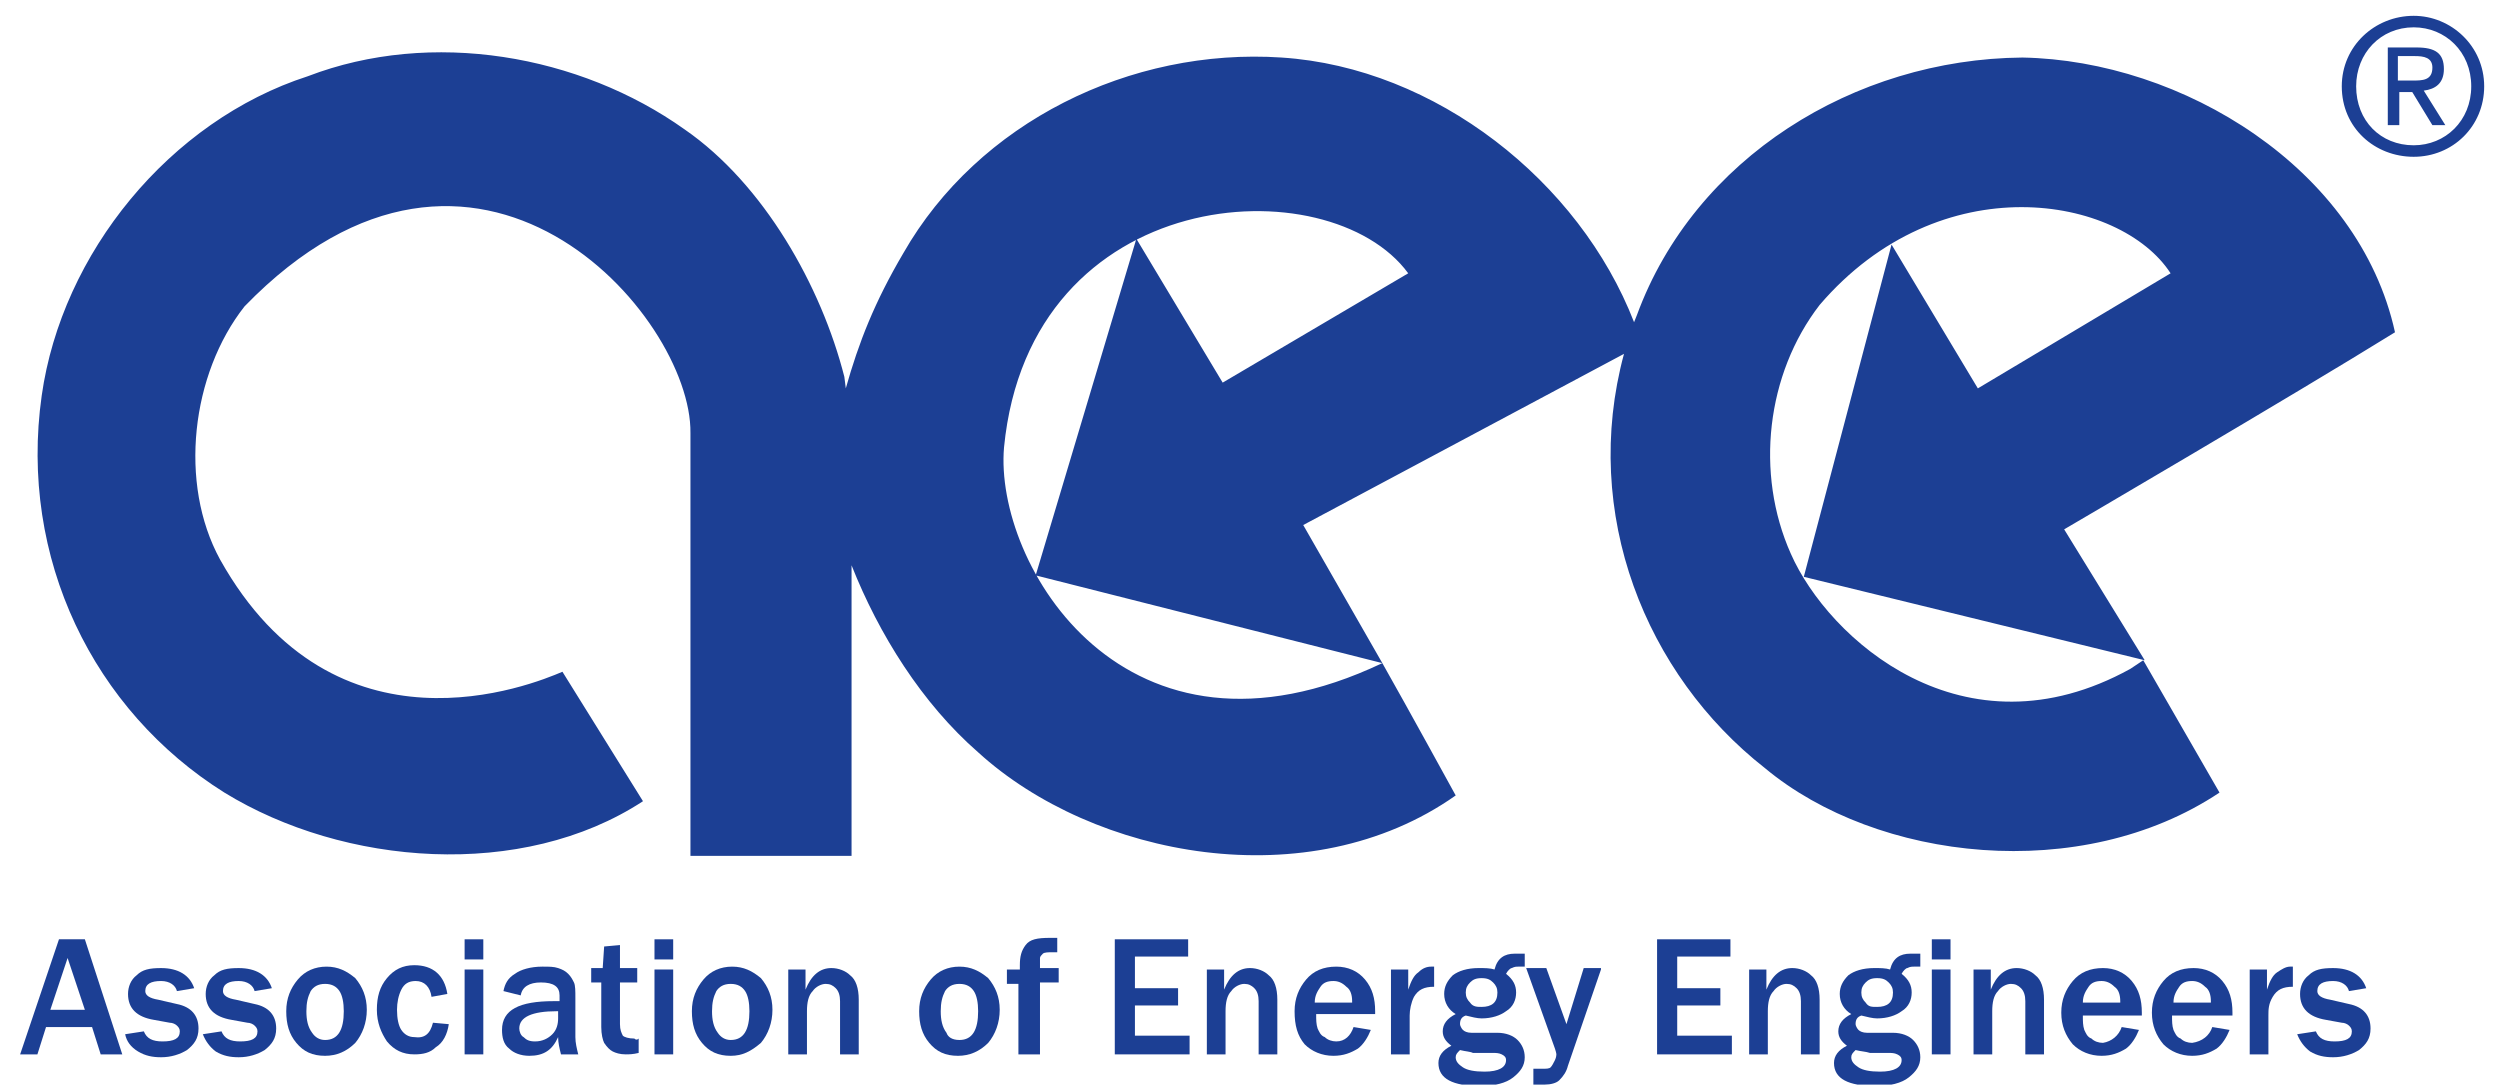 <svg xmlns="http://www.w3.org/2000/svg" xmlns:xlink="http://www.w3.org/1999/xlink" x="0px" y="0px" viewBox="0 0 173.8 75.4" style="enable-background:new 0 0 173.8 75.4;" xml:space="preserve"><style type="text/css">	.st0{fill:#1C3F94;}</style><g id="Layer_1"></g><g id="Layer_2">	<path class="st0" d="M21.4,5.3C11.8,8.4,4.3,17.6,2.9,27.5C1.3,38.8,6.5,49.4,15.6,55.1c8.3,5.1,20.7,6.1,29.1,0.6l-5.6-9  c-2.1,0.9-15.8,6.5-23.8-7.8c-2.9-5.3-2-12.9,1.7-17.6c16.1-16.6,31.1,0.6,31,8.8l0,29.4h11.2c0,0,0-20,0-20.2  c1.9,4.8,4.9,9.6,8.8,13c8,7.3,23,10.2,33.2,3c0,0-3.4-6.2-5.1-9.2c-17.9,8.5-27-6.9-26.3-15C71.6,12.7,92.4,11.5,97.9,19L85,26.6  l-6-10l-7,23.4l24.1,6.1l-5.5-9.6l22.3-11.9c-3,11.1,1.5,22.3,9.8,28.8c7.8,6.5,22,8.1,31.6,1.7l-5.3-9.2l-0.9,0.6  c-11.6,6.4-21-2.1-23.6-8c-2.5-5.6-1.7-12.5,2-17.3c8.4-9.8,20.9-7.6,24.4-2.2L137.5,27l-6-10l-6.1,23.1l23.7,5.8l-5.6-9.1  c0,0,15.9-9.3,23-13.7C164,11.7,151.7,4.2,140.6,4c-11.7,0.1-22.8,7-26.8,17.9l-0.2,0.5C109.8,12.6,99.8,4.7,89.1,4  C78.6,3.3,68,8.5,62.8,17.6c-2,3.4-3.1,6.2-4,9.4l-0.1-0.8C57.1,19.9,53.1,12.8,47.6,9C40.3,3.8,30,2,21.4,5.3z M167.8,10.9  c2.7,0,4.9-2.1,4.9-4.9c0-2.8-2.3-4.9-4.9-4.9c-2.7,0-5,2.1-5,4.9C162.8,8.9,165.1,10.9,167.8,10.9z M163.8,6c0-2.3,1.7-4.1,4-4.1  c2.2,0,4,1.7,4,4.1c0,2.4-1.8,4.1-4,4.1C165.5,10.1,163.8,8.4,163.8,6z M166.8,6.4h0.9l1.4,2.3h0.9l-1.5-2.4  c0.8-0.1,1.4-0.5,1.4-1.5c0-1.1-0.6-1.5-1.9-1.5h-2v5.4h0.8V6.4z M166.7,5.7V3.9h1.2c0.6,0,1.2,0.1,1.2,0.8c0,0.9-0.7,0.9-1.4,0.9  H166.7z"></path>	<g>		<path class="st0" d="M8.5,73.3H7l-0.6-1.9H3.2l-0.6,1.9H1.4l2.7-8h1.8L8.5,73.3z M5.9,70.2l-1.2-3.6l-1.2,3.6H5.9z"></path>		<path class="st0" d="M8.7,71.9l1.3-0.2c0.2,0.5,0.6,0.7,1.3,0.7c0.8,0,1.2-0.2,1.2-0.7c0-0.2-0.1-0.3-0.2-0.4   c-0.1-0.1-0.3-0.2-0.5-0.2l-1.1-0.2c-1.2-0.2-1.8-0.8-1.8-1.8c0-0.5,0.2-1,0.6-1.3c0.4-0.4,0.9-0.5,1.7-0.5c1.2,0,2,0.5,2.3,1.4   l-1.2,0.2c-0.1-0.4-0.5-0.7-1.1-0.7c-0.7,0-1.1,0.2-1.1,0.7c0,0.3,0.3,0.5,0.9,0.6l1.3,0.3c1,0.2,1.5,0.8,1.5,1.7   c0,0.7-0.3,1.1-0.8,1.5c-0.5,0.3-1.1,0.5-1.8,0.5c-0.6,0-1.1-0.1-1.6-0.4C9.1,72.8,8.8,72.4,8.7,71.9z"></path>		<path class="st0" d="M14.1,71.9l1.3-0.2c0.2,0.5,0.6,0.7,1.3,0.7c0.8,0,1.2-0.2,1.2-0.7c0-0.2-0.1-0.3-0.2-0.4   c-0.1-0.1-0.3-0.2-0.5-0.2l-1.1-0.2c-1.2-0.2-1.8-0.8-1.8-1.8c0-0.5,0.2-1,0.6-1.3c0.4-0.4,0.9-0.5,1.7-0.5c1.2,0,2,0.5,2.3,1.4   l-1.2,0.2c-0.1-0.4-0.5-0.7-1.1-0.7c-0.7,0-1.1,0.2-1.1,0.7c0,0.3,0.3,0.5,0.9,0.6l1.3,0.3c1,0.2,1.5,0.8,1.5,1.7   c0,0.7-0.3,1.1-0.8,1.5c-0.5,0.3-1.1,0.5-1.8,0.5c-0.6,0-1.1-0.1-1.6-0.4C14.6,72.8,14.3,72.4,14.1,71.9z"></path>		<path class="st0" d="M22.6,73.4c-0.9,0-1.5-0.3-2-0.9c-0.5-0.6-0.7-1.3-0.7-2.2c0-0.9,0.3-1.6,0.8-2.2s1.2-0.9,2-0.9   c0.8,0,1.4,0.3,2,0.8c0.5,0.6,0.8,1.3,0.8,2.2c0,0.9-0.3,1.7-0.8,2.3C24.1,73.1,23.4,73.4,22.6,73.4z M22.6,72.3   c0.9,0,1.3-0.7,1.3-2c0-0.6-0.1-1.1-0.3-1.4c-0.2-0.3-0.5-0.5-1-0.5c-0.5,0-0.8,0.2-1,0.5c-0.2,0.4-0.3,0.8-0.3,1.4   c0,0.6,0.1,1.1,0.4,1.5C21.9,72.1,22.2,72.3,22.6,72.3z"></path>		<path class="st0" d="M30.1,71.1l1.1,0.1c-0.1,0.7-0.4,1.3-0.9,1.6c-0.4,0.4-0.9,0.5-1.5,0.5c-0.8,0-1.4-0.3-1.9-0.9   c-0.4-0.6-0.7-1.3-0.7-2.2c0-0.9,0.2-1.6,0.7-2.2c0.5-0.6,1.1-0.9,1.9-0.9c1.3,0,2.1,0.7,2.3,2l-1.1,0.2c-0.1-0.7-0.5-1.1-1.1-1.1   c-0.5,0-0.8,0.2-1,0.6c-0.2,0.4-0.3,0.9-0.3,1.4c0,0.6,0.1,1.1,0.3,1.4c0.2,0.3,0.5,0.5,0.9,0.5C29.5,72.2,29.9,71.9,30.1,71.1z"></path>		<path class="st0" d="M33.6,66.7h-1.3v-1.4h1.3V66.7z M33.6,73.3h-1.3v-5.9h1.3V73.3z"></path>		<path class="st0" d="M40.2,73.3H39c-0.1-0.4-0.2-0.8-0.2-1.2c-0.4,0.9-1,1.3-2,1.3c-0.6,0-1.1-0.2-1.4-0.5   c-0.4-0.3-0.5-0.8-0.5-1.3c0-1.4,1.2-2,3.6-2c0.1,0,0.2,0,0.4,0v-0.4c0-0.6-0.4-0.9-1.3-0.9c-0.8,0-1.3,0.3-1.4,0.9L35,68.9   c0.1-0.5,0.3-0.9,0.8-1.2c0.4-0.3,1.1-0.5,1.9-0.5c0.5,0,0.8,0,1.1,0.1c0.3,0.1,0.5,0.2,0.7,0.4c0.2,0.2,0.3,0.4,0.4,0.6   c0.1,0.2,0.1,0.6,0.1,1.1v2.7C40,72.5,40.1,72.9,40.2,73.3z M38.7,70.3c-1.7,0-2.6,0.4-2.6,1.2c0,0.2,0.1,0.5,0.3,0.6   c0.2,0.2,0.4,0.3,0.8,0.3c0.5,0,0.9-0.2,1.2-0.5c0.3-0.3,0.4-0.7,0.4-1.1V70.3z"></path>		<path class="st0" d="M44.4,72.2v1c-0.4,0.1-0.7,0.1-0.9,0.1c-0.4,0-0.7-0.1-0.9-0.2s-0.4-0.3-0.6-0.6c-0.1-0.2-0.2-0.6-0.2-1.1   v-3.1h-0.7v-1h0.8l0.1-1.5l1.1-0.1v1.6h1.2v1h-1.2v2.9c0,0.4,0.1,0.6,0.2,0.8c0.1,0.1,0.4,0.2,0.8,0.2   C44.2,72.3,44.3,72.3,44.4,72.2z"></path>		<path class="st0" d="M46.8,66.7h-1.3v-1.4h1.3V66.7z M46.8,73.3h-1.3v-5.9h1.3V73.3z"></path>		<path class="st0" d="M50.8,73.4c-0.9,0-1.5-0.3-2-0.9c-0.5-0.6-0.7-1.3-0.7-2.2c0-0.9,0.3-1.6,0.8-2.2c0.5-0.6,1.2-0.9,2-0.9   c0.8,0,1.4,0.3,2,0.8c0.5,0.6,0.8,1.3,0.8,2.2c0,0.9-0.3,1.7-0.8,2.3C52.2,73.1,51.6,73.4,50.8,73.4z M50.8,72.3   c0.9,0,1.3-0.7,1.3-2c0-0.6-0.1-1.1-0.3-1.4c-0.2-0.3-0.5-0.5-1-0.5c-0.5,0-0.8,0.2-1,0.5c-0.2,0.4-0.3,0.8-0.3,1.4   c0,0.6,0.1,1.1,0.4,1.5C50.1,72.1,50.4,72.3,50.8,72.3z"></path>		<path class="st0" d="M59.7,73.3h-1.3v-3.7c0-0.4-0.1-0.7-0.3-0.9c-0.2-0.2-0.4-0.3-0.7-0.3c-0.3,0-0.7,0.2-0.9,0.5   c-0.3,0.3-0.4,0.8-0.4,1.4v3h-1.3v-5.9H56v1.4c0.4-1,1-1.5,1.8-1.5c0.5,0,1,0.2,1.3,0.5c0.4,0.3,0.6,0.9,0.6,1.7V73.3z"></path>		<path class="st0" d="M66.6,73.4c-0.9,0-1.5-0.3-2-0.9c-0.5-0.6-0.7-1.3-0.7-2.2c0-0.9,0.3-1.6,0.8-2.2c0.5-0.6,1.2-0.9,2-0.9   c0.8,0,1.4,0.3,2,0.8c0.5,0.6,0.8,1.3,0.8,2.2c0,0.9-0.3,1.7-0.8,2.3C68.1,73.1,67.4,73.4,66.6,73.4z M66.7,72.3   c0.9,0,1.3-0.7,1.3-2c0-0.6-0.1-1.1-0.3-1.4c-0.2-0.3-0.5-0.5-1-0.5c-0.5,0-0.8,0.2-1,0.5c-0.2,0.4-0.3,0.8-0.3,1.4   c0,0.6,0.1,1.1,0.4,1.5C65.9,72.1,66.2,72.3,66.7,72.3z"></path>		<path class="st0" d="M72.1,73.3h-1.3v-4.9H70v-1h0.9v-0.3c0-0.6,0.1-1,0.4-1.4c0.3-0.4,0.8-0.5,1.7-0.5c0.1,0,0.3,0,0.5,0v1   c-0.2,0-0.3,0-0.3,0c-0.3,0-0.6,0-0.7,0.1c-0.1,0.1-0.2,0.2-0.2,0.3c0,0.1,0,0.4,0,0.7h1.3v1h-1.3V73.3z"></path>		<path class="st0" d="M82.7,73.3h-5.2v-8h5.1v1.2h-3.7v2.2h3v1.2h-3V72h3.8V73.3z"></path>		<path class="st0" d="M88.8,73.3h-1.3v-3.7c0-0.4-0.1-0.7-0.3-0.9c-0.2-0.2-0.4-0.3-0.7-0.3c-0.3,0-0.7,0.2-0.9,0.5   c-0.3,0.3-0.4,0.8-0.4,1.4v3h-1.3v-5.9h1.2v1.4c0.4-1,1-1.5,1.8-1.5c0.5,0,1,0.2,1.3,0.5c0.4,0.3,0.6,0.9,0.6,1.7V73.3z"></path>		<path class="st0" d="M94.1,71.4l1.2,0.2c-0.2,0.5-0.5,1-0.9,1.3c-0.5,0.3-1,0.5-1.7,0.5c-0.8,0-1.5-0.3-2-0.8   C90.2,72,90,71.3,90,70.3c0-0.9,0.3-1.6,0.8-2.2c0.5-0.6,1.2-0.9,2.1-0.9c0.8,0,1.5,0.3,2,0.9c0.5,0.6,0.7,1.3,0.7,2.2l0,0.2h-4.1   c0,0.4,0,0.7,0.1,1c0.1,0.2,0.2,0.5,0.5,0.6c0.2,0.2,0.5,0.3,0.8,0.3C93.5,72.4,93.9,72,94.1,71.4z M94,69.6c0-0.4-0.1-0.8-0.4-1   c-0.3-0.3-0.6-0.4-0.9-0.4c-0.4,0-0.7,0.1-0.9,0.4c-0.2,0.3-0.4,0.6-0.4,1.1H94z"></path>		<path class="st0" d="M98,73.3h-1.3v-5.9h1.2v1.4c0.2-0.6,0.4-1,0.7-1.2c0.3-0.3,0.6-0.4,0.9-0.4c0,0,0.1,0,0.2,0v1.4   c-0.7,0-1.1,0.2-1.4,0.7c-0.2,0.4-0.3,0.9-0.3,1.3V73.3z"></path>		<path class="st0" d="M106,66.2v1h-0.4c-0.2,0-0.3,0-0.5,0.1c-0.1,0-0.3,0.2-0.4,0.4c0.5,0.4,0.7,0.8,0.7,1.3c0,0.5-0.2,1-0.7,1.3   c-0.4,0.3-1,0.5-1.7,0.5c-0.3,0-0.7-0.1-1.1-0.2c-0.3,0.1-0.4,0.3-0.4,0.6c0,0.1,0.1,0.3,0.2,0.4c0.1,0.1,0.3,0.2,0.6,0.2h1.8   c0.6,0,1.1,0.2,1.4,0.5c0.3,0.3,0.5,0.7,0.5,1.2c0,0.6-0.3,1-0.8,1.4c-0.5,0.4-1.3,0.6-2.3,0.6c-1.9,0-2.9-0.5-2.9-1.6   c0-0.5,0.3-0.9,0.9-1.2c-0.4-0.3-0.6-0.6-0.6-1c0-0.5,0.3-0.9,0.9-1.2c-0.5-0.3-0.8-0.8-0.8-1.4c0-0.5,0.2-0.9,0.6-1.3   c0.4-0.3,1-0.5,1.8-0.5c0.4,0,0.8,0,1.1,0.1c0.2-0.8,0.7-1.1,1.4-1.1H106z M101.5,73c-0.2,0.2-0.3,0.3-0.3,0.5   c0,0.3,0.2,0.5,0.5,0.7c0.3,0.2,0.8,0.3,1.5,0.3c1,0,1.5-0.3,1.5-0.8c0-0.2-0.1-0.3-0.3-0.4c-0.2-0.1-0.4-0.1-0.6-0.1h-1.4   C102.2,73.1,101.9,73.1,101.5,73z M103,70c0.7,0,1.1-0.3,1.1-1c0-0.3-0.1-0.5-0.3-0.7c-0.2-0.2-0.4-0.3-0.8-0.3   c-0.4,0-0.6,0.1-0.8,0.3c-0.2,0.2-0.3,0.4-0.3,0.7c0,0.3,0.1,0.5,0.3,0.7C102.4,70,102.7,70,103,70z"></path>		<path class="st0" d="M111.3,67.4l-2.3,6.7c-0.1,0.4-0.3,0.7-0.6,1c-0.2,0.2-0.6,0.3-1,0.3c-0.2,0-0.4,0-0.8,0v-1.1l0.6,0   c0.3,0,0.5,0,0.6-0.1c0.1-0.1,0.2-0.3,0.3-0.5c0.1-0.2,0.1-0.4,0.1-0.4c0,0,0-0.1-0.1-0.4l-2-5.6h1.4l1.4,3.9l1.2-3.9H111.3z"></path>		<path class="st0" d="M120.4,73.3h-5.2v-8h5.1v1.2h-3.7v2.2h3v1.2h-3V72h3.8V73.3z"></path>		<path class="st0" d="M126.5,73.3h-1.3v-3.7c0-0.4-0.1-0.7-0.3-0.9c-0.2-0.2-0.4-0.3-0.7-0.3c-0.3,0-0.7,0.2-0.9,0.5   c-0.3,0.3-0.4,0.8-0.4,1.4v3h-1.3v-5.9h1.2v1.4c0.4-1,1-1.5,1.8-1.5c0.5,0,1,0.2,1.3,0.5c0.4,0.3,0.6,0.9,0.6,1.7V73.3z"></path>		<path class="st0" d="M133.5,66.2v1h-0.4c-0.2,0-0.3,0-0.5,0.1c-0.1,0-0.3,0.2-0.4,0.4c0.5,0.4,0.7,0.8,0.7,1.3   c0,0.5-0.2,1-0.7,1.3c-0.4,0.3-1,0.5-1.7,0.5c-0.3,0-0.7-0.1-1.1-0.2c-0.3,0.1-0.4,0.3-0.4,0.6c0,0.1,0.1,0.3,0.2,0.4   c0.1,0.1,0.3,0.2,0.6,0.2h1.8c0.6,0,1.1,0.2,1.4,0.5c0.3,0.3,0.5,0.7,0.5,1.2c0,0.6-0.3,1-0.8,1.4c-0.5,0.4-1.3,0.6-2.3,0.6   c-1.9,0-2.9-0.5-2.9-1.6c0-0.5,0.3-0.9,0.9-1.2c-0.4-0.3-0.6-0.6-0.6-1c0-0.5,0.3-0.9,0.9-1.2c-0.5-0.3-0.8-0.8-0.8-1.4   c0-0.5,0.2-0.9,0.6-1.3c0.4-0.3,1-0.5,1.8-0.5c0.4,0,0.8,0,1.1,0.1c0.2-0.8,0.7-1.1,1.4-1.1H133.5z M129,73   c-0.2,0.2-0.3,0.3-0.3,0.5c0,0.3,0.2,0.5,0.5,0.7c0.3,0.2,0.8,0.3,1.5,0.3c1,0,1.5-0.3,1.5-0.8c0-0.2-0.1-0.3-0.3-0.4   s-0.4-0.1-0.6-0.1H130C129.7,73.1,129.4,73.1,129,73z M130.5,70c0.7,0,1.1-0.3,1.1-1c0-0.3-0.1-0.5-0.3-0.7   c-0.2-0.2-0.4-0.3-0.8-0.3c-0.4,0-0.6,0.1-0.8,0.3c-0.2,0.2-0.3,0.4-0.3,0.7c0,0.3,0.1,0.5,0.3,0.7C129.9,70,130.1,70,130.5,70z"></path>		<path class="st0" d="M135.6,66.7h-1.3v-1.4h1.3V66.7z M135.6,73.3h-1.3v-5.9h1.3V73.3z"></path>		<path class="st0" d="M142.1,73.3h-1.3v-3.7c0-0.4-0.1-0.7-0.3-0.9c-0.2-0.2-0.4-0.3-0.7-0.3c-0.3,0-0.7,0.2-0.9,0.5   c-0.3,0.3-0.4,0.8-0.4,1.4v3h-1.3v-5.9h1.2v1.4c0.4-1,1-1.5,1.8-1.5c0.5,0,1,0.2,1.3,0.5c0.4,0.3,0.6,0.9,0.6,1.7V73.3z"></path>		<path class="st0" d="M147.5,71.4l1.2,0.2c-0.2,0.5-0.5,1-0.9,1.3c-0.5,0.3-1,0.5-1.7,0.5c-0.8,0-1.5-0.3-2-0.8   c-0.5-0.6-0.8-1.3-0.8-2.2c0-0.9,0.3-1.6,0.8-2.2c0.5-0.6,1.2-0.9,2.1-0.9c0.8,0,1.5,0.3,2,0.9c0.5,0.6,0.7,1.3,0.7,2.2l0,0.2   h-4.1c0,0.4,0,0.7,0.1,1c0.1,0.2,0.2,0.5,0.5,0.6c0.2,0.2,0.5,0.3,0.8,0.3C146.8,72.4,147.3,72,147.5,71.4z M147.4,69.6   c0-0.4-0.1-0.8-0.4-1c-0.3-0.3-0.6-0.4-0.9-0.4c-0.4,0-0.7,0.1-0.9,0.4c-0.2,0.3-0.4,0.6-0.4,1.1H147.4z"></path>		<path class="st0" d="M153.8,71.4l1.2,0.2c-0.2,0.5-0.5,1-0.9,1.3c-0.5,0.3-1,0.5-1.7,0.5c-0.8,0-1.5-0.3-2-0.8   c-0.5-0.6-0.8-1.3-0.8-2.2c0-0.9,0.3-1.6,0.8-2.2c0.5-0.6,1.2-0.9,2.1-0.9c0.8,0,1.5,0.3,2,0.9c0.5,0.6,0.7,1.3,0.7,2.2l0,0.2H151   c0,0.4,0,0.7,0.1,1c0.1,0.2,0.2,0.5,0.5,0.6c0.2,0.2,0.5,0.3,0.8,0.3C153.1,72.4,153.6,72,153.8,71.4z M153.7,69.6   c0-0.4-0.1-0.8-0.4-1c-0.3-0.3-0.6-0.4-0.9-0.4c-0.4,0-0.7,0.1-0.9,0.4c-0.2,0.3-0.4,0.6-0.4,1.1H153.7z"></path>		<path class="st0" d="M157.7,73.3h-1.3v-5.9h1.2v1.4c0.2-0.6,0.4-1,0.7-1.2s0.6-0.4,0.9-0.4c0,0,0.1,0,0.2,0v1.4   c-0.7,0-1.1,0.2-1.4,0.7s-0.3,0.9-0.3,1.3V73.3z"></path>		<path class="st0" d="M159.7,71.9l1.3-0.2c0.2,0.5,0.6,0.7,1.3,0.7c0.8,0,1.2-0.2,1.2-0.7c0-0.2-0.1-0.3-0.2-0.4   c-0.1-0.1-0.3-0.2-0.5-0.2l-1.1-0.2c-1.2-0.2-1.8-0.8-1.8-1.8c0-0.5,0.2-1,0.6-1.3c0.4-0.4,0.9-0.5,1.7-0.5c1.2,0,2,0.5,2.3,1.4   l-1.2,0.2c-0.1-0.4-0.5-0.7-1.1-0.7c-0.7,0-1.1,0.2-1.1,0.7c0,0.3,0.3,0.5,0.9,0.6l1.3,0.3c1,0.2,1.5,0.8,1.5,1.7   c0,0.7-0.3,1.1-0.8,1.5c-0.5,0.3-1.1,0.5-1.8,0.5c-0.6,0-1.1-0.1-1.6-0.4C160.2,72.8,159.9,72.4,159.7,71.9z"></path>	</g></g></svg>